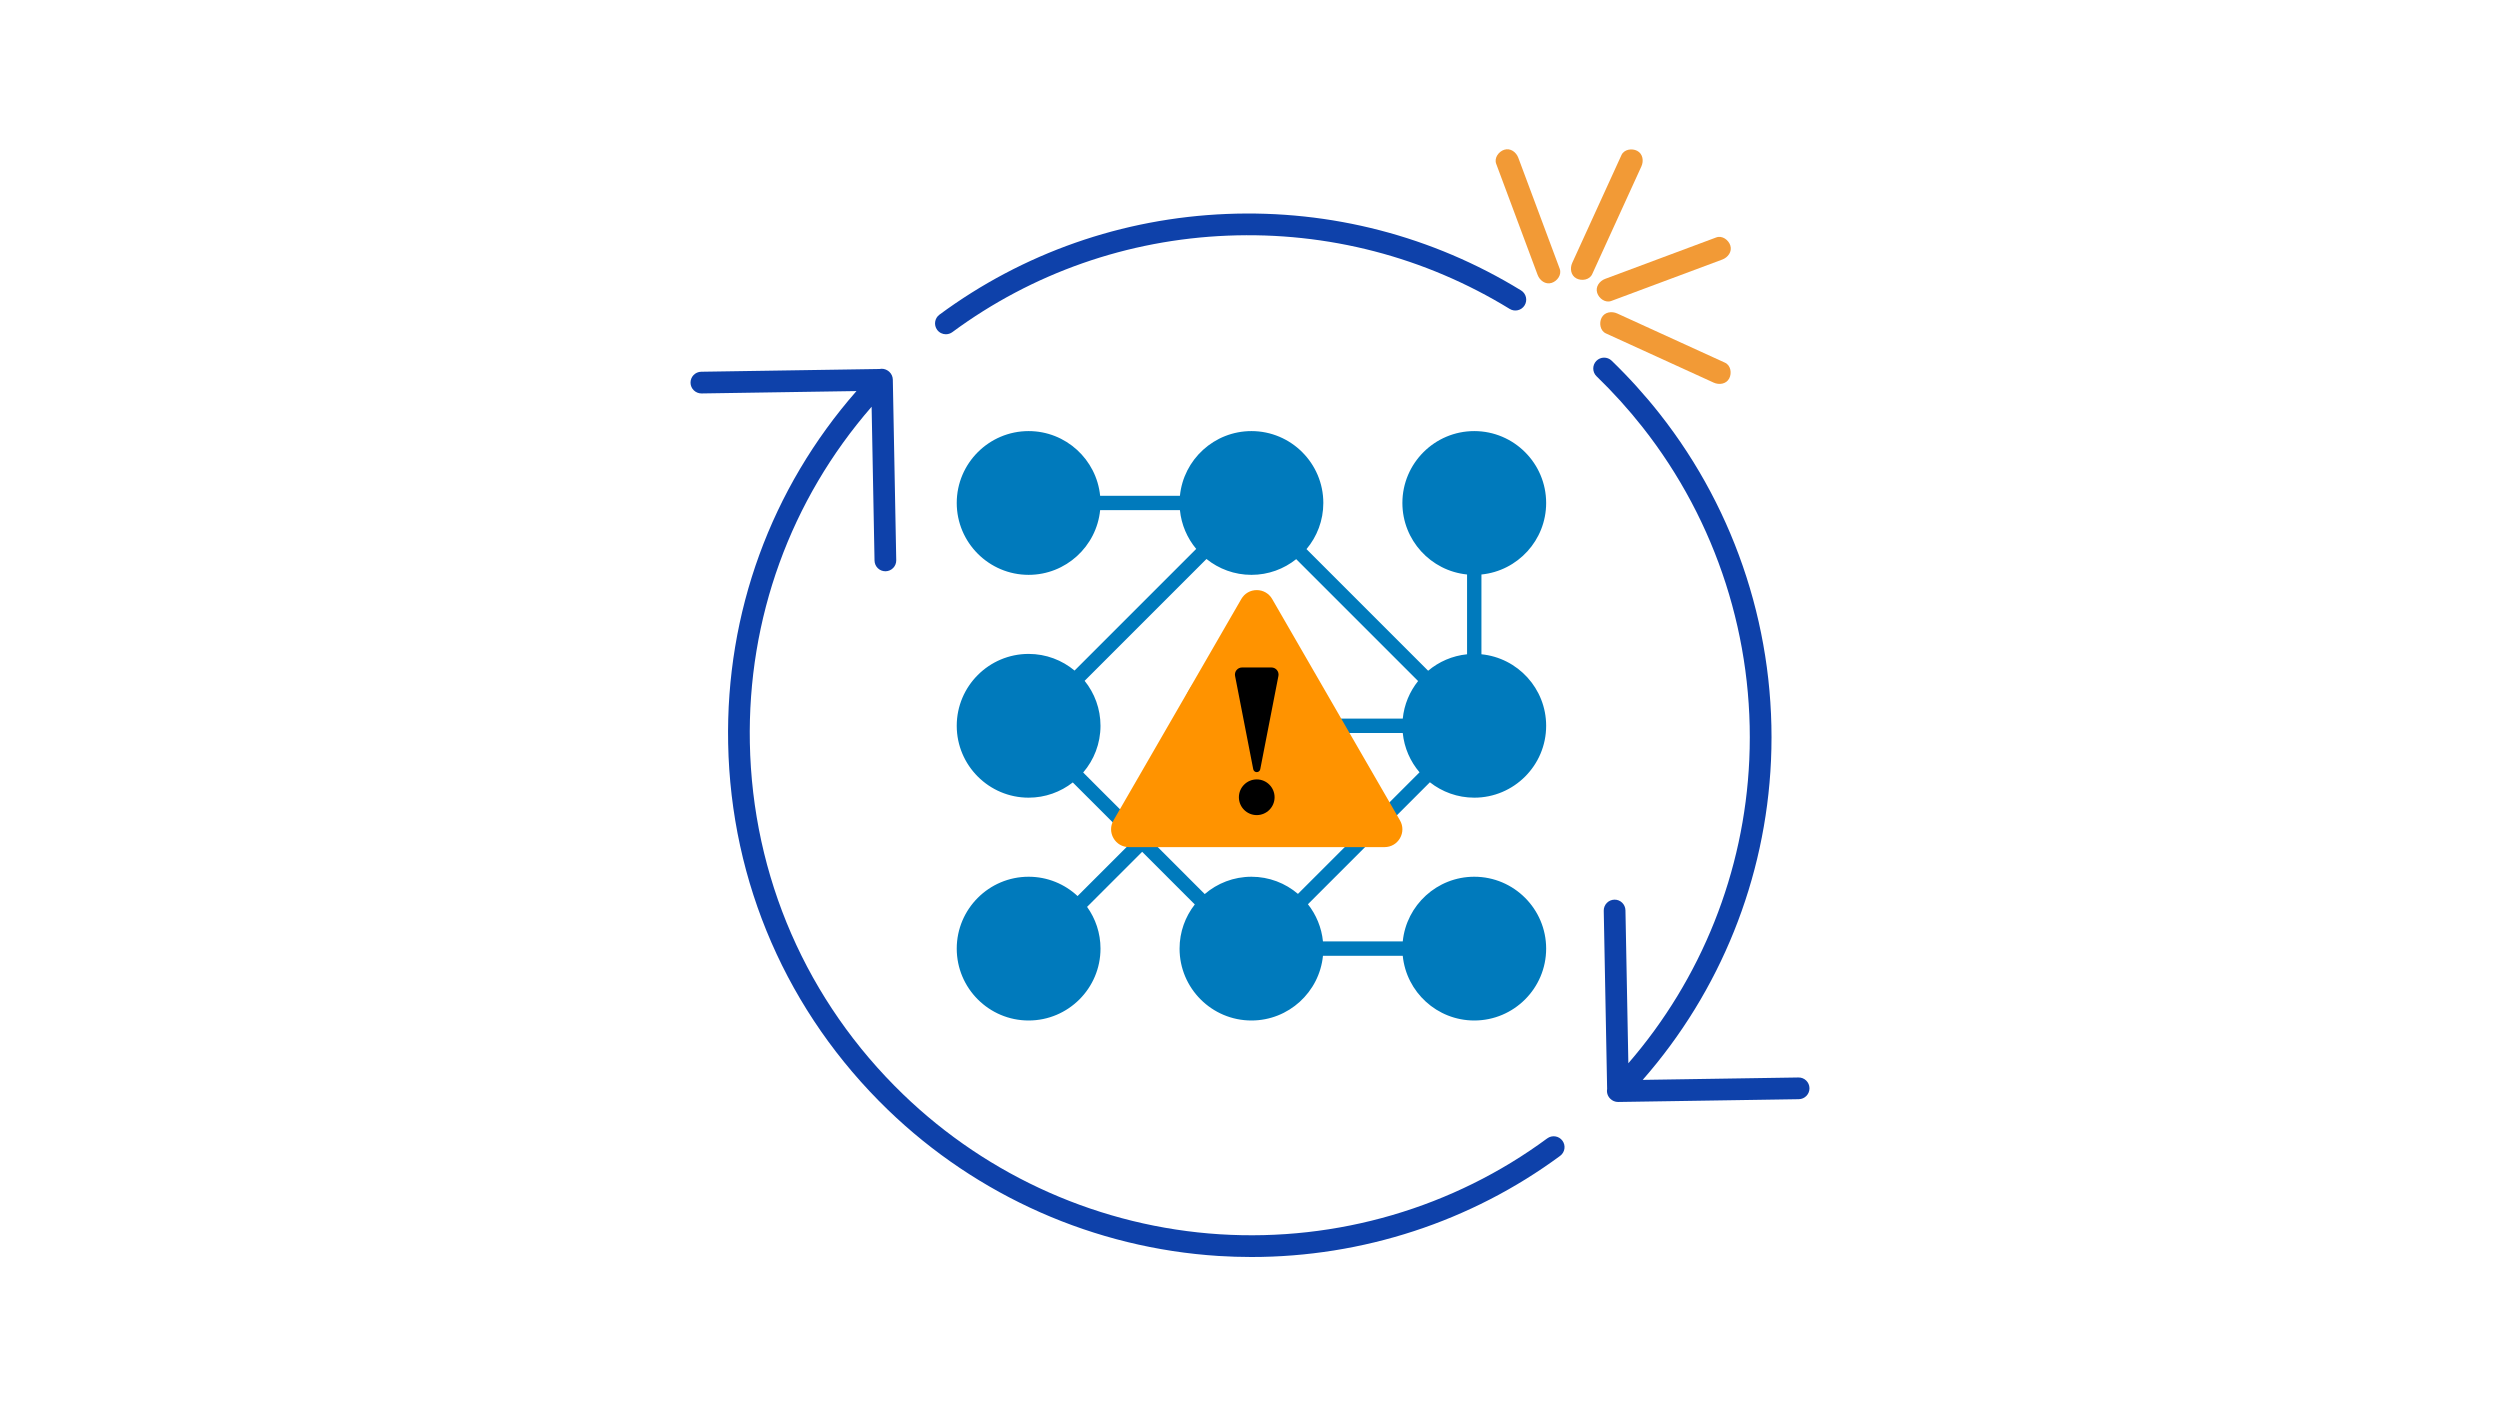 <?xml version="1.0" encoding="UTF-8"?><svg id="MCN_Illustrations" xmlns="http://www.w3.org/2000/svg" viewBox="0 0 1200 675"><defs><style>.cls-1{fill:#007abc;}.cls-1,.cls-2,.cls-3,.cls-4,.cls-5{stroke-width:0px;}.cls-2{fill:#ff9300;}.cls-3{fill:#f29a36;}.cls-4{fill:#000;}.cls-5{fill:#0e41aa;}</style></defs><path class="cls-1" d="M707.651,382.882c19.024,0,34.501-15.477,34.501-34.502,0-17.862-13.647-32.597-31.063-34.328v-38.297c17.416-1.731,31.063-16.466,31.063-34.331,0-19.025-15.477-34.502-34.501-34.502s-34.503,15.477-34.503,34.502c0,17.857,13.635,32.587,31.041,34.329v38.3c-7.075.708-13.523,3.565-18.689,7.902l-58.38-58.38c5.036-5.998,8.076-13.725,8.076-22.151,0-19.025-15.477-34.502-34.501-34.502-17.861,0-32.593,13.641-34.33,31.052h-38.298c-1.737-17.411-16.469-31.052-34.328-31.052-19.025,0-34.503,15.477-34.503,34.502s15.477,34.502,34.503,34.502c17.86,0,32.592-13.641,34.328-31.053h38.298c.701,7.034,3.525,13.451,7.818,18.603l-58.393,58.393c-5.984-4.985-13.672-7.991-22.052-7.991-19.025,0-34.503,15.477-34.503,34.5s15.477,34.502,34.503,34.502c7.988,0,15.345-2.736,21.199-7.311l28.417,28.417-26.118,26.118c-6.165-5.746-14.426-9.271-23.498-9.271-19.025,0-34.503,15.477-34.503,34.502s15.477,34.502,34.503,34.502,34.501-15.477,34.501-34.502c0-7.468-2.392-14.383-6.44-20.036l26.434-26.434,25.27,25.27c-4.575,5.854-7.311,13.211-7.311,21.2,0,19.025,15.477,34.502,34.503,34.502,17.86,0,32.592-13.641,34.328-31.053h38.298c1.737,17.412,16.469,31.053,34.33,31.053,19.024,0,34.501-15.477,34.501-34.502s-15.477-34.502-34.501-34.502c-17.861,0-32.593,13.641-34.33,31.052h-38.298c-.668-6.698-3.266-12.833-7.219-17.854l58.545-58.543c5.871,4.623,13.267,7.391,21.302,7.391ZM519.927,370.803c5.175-6.036,8.312-13.868,8.312-22.424,0-8.164-2.857-15.67-7.615-21.585l58.483-58.483c5.915,4.759,13.422,7.616,21.588,7.616,8.118,0,15.585-2.825,21.484-7.535l58.505,58.505c-4.034,5.053-6.686,11.254-7.362,18.033h-38.299c-1.737-17.409-16.469-31.05-34.328-31.05-19.025,0-34.503,15.477-34.503,34.5,0,9.073,3.525,17.334,9.272,23.5l-27.23,27.23-28.306-28.306ZM623.018,429.061c-6.022-5.124-13.815-8.226-22.324-8.226-8.556,0-16.388,3.137-22.424,8.312l-25.159-25.159,27.546-27.546c5.653,4.048,12.568,6.44,20.036,6.44,17.86,0,32.592-13.641,34.328-31.052h38.298c.714,7.16,3.631,13.678,8.055,18.876l-58.358,58.355Z"/><path class="cls-5" d="M863.261,517.19l-74.764,1.15c37.254-42.502,59.023-96.431,61.579-153.171,2.714-60.224-16.272-119.385-53.463-166.586-7.036-8.931-14.78-17.495-23.017-25.454-2.07-2.001-5.368-1.943-7.368.126s-1.943,5.369.126,7.368c7.899,7.634,15.326,15.847,22.073,24.41,35.642,45.236,53.839,101.94,51.237,159.667-2.427,53.879-22.939,105.109-58.05,145.662l-1.393-73.416c-.055-2.878-2.454-5.208-5.309-5.111-2.878.055-5.166,2.431-5.111,5.309l1.623,85.572c-.294,1.651.211,3.414,1.508,4.667.013.013.028.021.042.033.944.944,2.245,1.53,3.68,1.53.027,0,.055,0,.082,0l86.685-1.333c2.878-.044,5.175-2.413,5.13-5.291-.043-2.878-2.404-5.198-5.29-5.13Z"/><path class="cls-5" d="M742.672,546.421c-45.037,33.241-100.827,49.586-157.147,46.034-56.929-3.596-110.94-27.474-152.086-67.234-46.188-44.634-72.295-104.52-73.511-168.626-1.136-59.823,19.541-116.634,58.448-161.359l1.401,73.862c.054,2.844,2.376,5.113,5.208,5.112.033,0,.067,0,.101,0,2.878-.055,5.166-2.431,5.111-5.309l-1.645-86.689c-.028-1.478-.674-2.801-1.679-3.734-.005-.005-.008-.01-.012-.014-.127-.123-.272-.214-.408-.322-.095-.072-.18-.156-.28-.22-1.202-.823-2.66-1.096-4.028-.804l-85.566,1.316c-2.878.044-5.175,2.413-5.13,5.291.043,2.878,2.449,5.148,5.29,5.13l74.362-1.144c-40.992,46.78-62.783,106.347-61.593,169.083,1.27,66.882,28.505,129.359,76.689,175.922,42.924,41.479,99.274,66.389,158.672,70.141,5.284.334,10.559.5,15.827.5,53.298,0,105.387-16.974,148.166-48.548,2.315-1.709,2.807-4.972,1.098-7.288s-4.971-2.806-7.287-1.098Z"/><path class="cls-5" d="M454.033,160.441c1.075,0,2.159-.332,3.091-1.019,38.417-28.354,84.113-44.37,132.146-46.315,47.89-1.932,94.695,10.222,135.377,35.167,2.452,1.503,5.661.735,7.166-1.718,1.504-2.454.735-5.662-1.719-7.167-42.448-26.03-91.309-38.715-141.245-36.696-50.124,2.03-97.814,18.746-137.915,48.343-2.315,1.709-2.807,4.972-1.098,7.287,1.021,1.385,2.599,2.117,4.196,2.117Z"/><path class="cls-3" d="M728.787,75.725c-1.003-2.688-3.766-4.812-6.766-3.841-2.631.851-4.918,3.88-3.842,6.766,6.626,17.762,13.251,35.524,19.877,53.286,1.002,2.688,3.766,4.812,6.766,3.841,2.631-.851,4.918-3.88,3.841-6.766-6.626-17.762-13.251-35.524-19.877-53.286Z"/><path class="cls-3" d="M785.799,72.373c-2.462-1.258-6.221-.734-7.5,2.068-7.874,17.245-15.749,34.489-23.623,51.734-1.191,2.609-.74,6.066,2.068,7.5,2.462,1.258,6.221.734,7.5-2.068,7.875-17.245,15.749-34.489,23.623-51.734,1.192-2.609.74-6.065-2.068-7.5Z"/><path class="cls-3" d="M773.422,144.458c17.762-6.626,35.524-13.251,53.285-19.877,2.688-1.003,4.812-3.766,3.842-6.766-.851-2.631-3.88-4.918-6.766-3.841-17.762,6.626-35.524,13.251-53.285,19.877-2.688,1.002-4.812,3.766-3.842,6.766.851,2.631,3.88,4.918,6.766,3.841Z"/><path class="cls-3" d="M827.993,174.09c-17.245-7.874-34.489-15.749-51.734-23.623-2.609-1.192-6.065-.74-7.5,2.068-1.258,2.462-.734,6.221,2.068,7.5,17.245,7.875,34.489,15.749,51.734,23.623,2.609,1.192,6.065.74,7.5-2.068,1.258-2.462.734-6.221-2.068-7.5Z"/><path class="cls-2" d="M671.993,402.337c-1.545,2.676-4.314,4.276-7.408,4.276h-122.702c-3.091,0-5.859-1.6-7.408-4.276-1.545-2.676-1.545-5.873,0-8.549l61.355-106.265c1.545-2.676,4.314-4.276,7.405-4.276s5.859,1.6,7.405,4.276l61.351,106.266c1.545,2.676,1.545,5.873,0,8.549h.003Z"/><path class="cls-4" d="M603.234,374.116c-4.722,0-8.566,3.841-8.566,8.566s3.845,8.566,8.566,8.566,8.566-3.841,8.566-8.566-3.845-8.566-8.566-8.566Z"/><path class="cls-4" d="M610.282,320.386h-14.097c-1.025,0-1.987.456-2.638,1.244-.651.792-.911,1.819-.713,2.823l8.72,44.788c.158.802.86,1.384,1.682,1.384s1.525-.582,1.682-1.384l8.72-44.788c.199-1.004-.065-2.032-.713-2.823-.651-.788-1.614-1.244-2.638-1.244h-.007Z"/></svg>